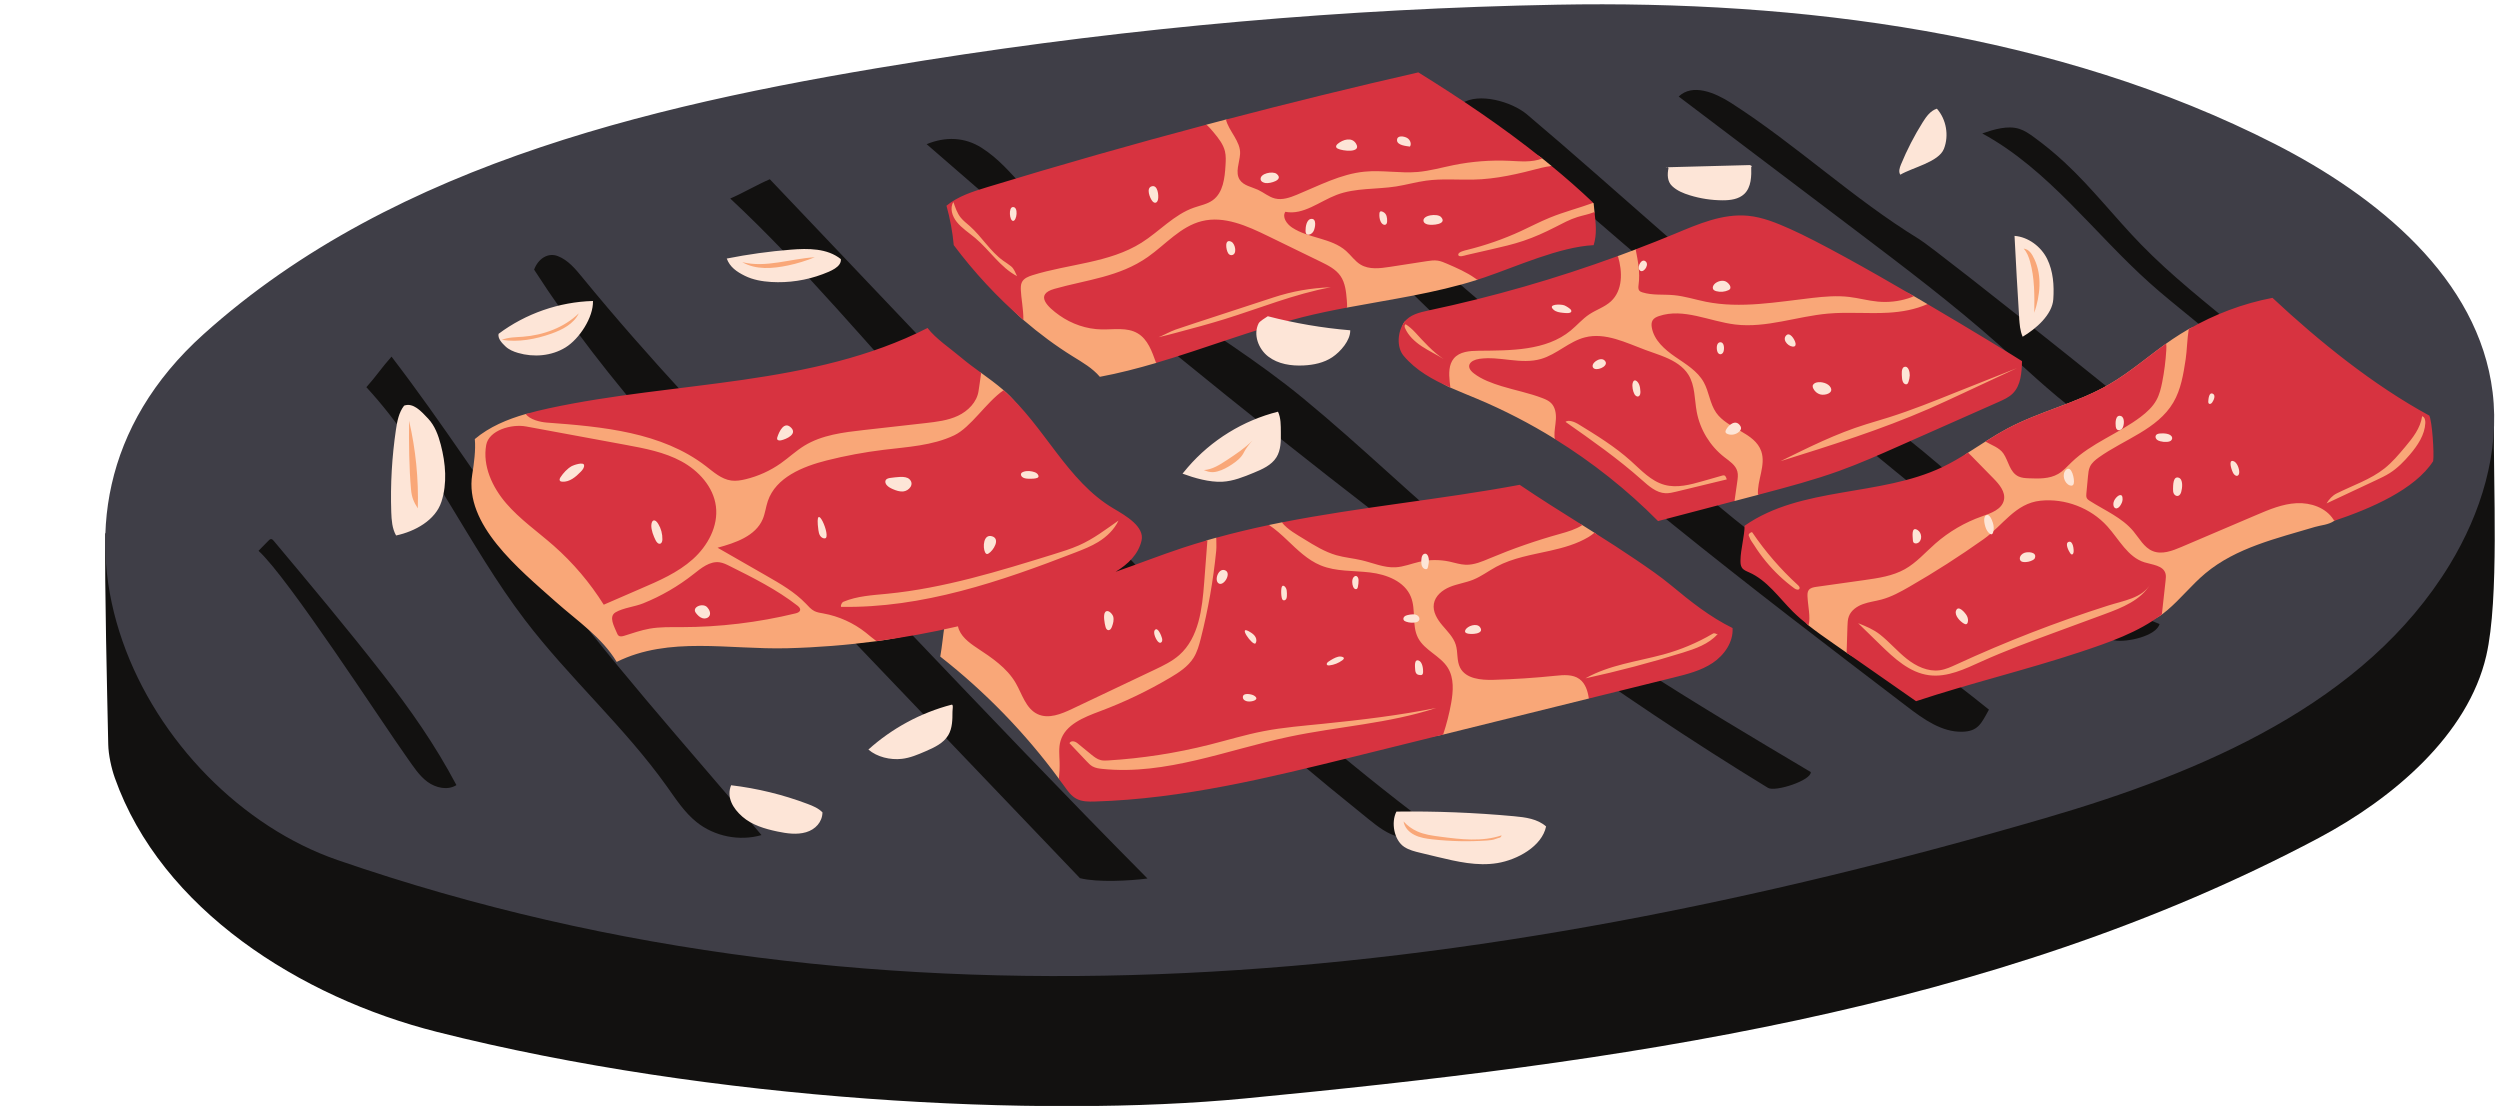 <?xml version="1.0" encoding="UTF-8"?><svg xmlns="http://www.w3.org/2000/svg" xmlns:xlink="http://www.w3.org/1999/xlink" height="231.4" preserveAspectRatio="xMidYMid meet" version="1.0" viewBox="-22.0 -0.9 523.1 231.4" width="523.1" zoomAndPan="magnify"><defs><clipPath id="a"><path d="M 0 10 L 500 10 L 500 230.551 L 0 230.551 Z M 0 10"/></clipPath></defs><g><g clip-path="url(#a)" id="change1_1"><path d="M 498.23 136.285 C 494.426 152.805 478.832 166.109 463.18 174.43 C 394.594 210.883 315.754 221.5 238.438 228.945 C 195.688 233.059 127.004 229.559 69.453 215.02 C 40.824 207.785 11.742 189.363 2.02 161.852 C 1.293 159.797 0.695 157.031 0.648 154.852 C 0.422 144.078 -0.133 121.473 0.027 110.699 L 26.645 109.484 C 27.359 107.188 28.219 104.93 29.152 102.762 C 37.641 83.055 51.93 65.887 69.773 53.965 C 84.461 44.148 101.219 37.965 117.797 31.867 C 127.918 28.148 138.066 24.418 148.543 21.871 C 162.465 18.488 176.805 17.23 191.074 15.984 C 216.785 13.738 242.523 11.492 268.332 11.035 C 284.195 10.758 300.066 11.156 315.93 11.555 C 333.867 12.004 351.805 12.453 369.742 12.906 C 384.762 13.281 399.953 13.684 414.445 17.648 C 428.938 21.613 442.887 29.562 451.094 42.148 C 457.559 52.059 482.613 76.211 484.332 87.918 C 484.367 88.156 484.383 88.387 484.41 88.621 L 499.836 87.918 C 499.656 100.164 500.98 124.352 498.23 136.285" fill="#121110"/></g><g id="change2_1"><path d="M 463.758 90.121 C 456.16 85.73 450.723 78.496 444.379 72.434 C 439.148 67.43 433.246 63.184 427.852 58.355 C 416.117 47.867 406.598 34.527 392.766 27.02 C 395.152 26.188 398.098 25.297 400.504 26.059 C 401.617 26.41 402.598 27.082 403.543 27.77 C 405.805 29.41 407.965 31.191 410.012 33.09 C 415.73 38.398 420.52 44.621 425.961 50.219 C 438.766 63.387 455.117 73.023 466.371 87.543 C 465.57 88.281 464.559 89.383 463.758 90.121 Z M 448.172 111.191 C 445.965 110.957 444.23 109.27 442.625 107.73 C 437.312 102.637 431.418 98.184 425.316 94.066 C 421.09 91.211 416.754 88.504 412.676 85.438 C 406.82 81.039 401.547 75.93 396.062 71.074 C 386.574 62.664 376.449 55.008 366.34 47.355 C 353.977 38.004 341.613 28.648 329.25 19.297 C 332.148 16.512 336.816 18.465 340.203 20.633 C 353.848 29.375 365.734 40.68 379.562 49.137 C 383.383 51.473 435.535 93.023 451.891 107.164 C 452.852 109.168 450.383 111.422 448.172 111.191 Z M 420.453 133.094 C 417.891 132.629 415.746 130.941 413.715 129.312 C 400.637 118.812 387.566 108.309 374.578 97.695 C 343.875 72.609 313.645 46.941 283.914 20.711 C 287.402 18.418 294.297 20.34 297.488 23.027 C 316.43 38.992 335.43 56.953 355.129 71.977 C 363.25 78.172 369.246 84.656 377.254 91 C 394.434 104.613 409.441 121.695 429.863 129.672 C 429.184 132.184 423.016 133.562 420.453 133.094 Z M 388.559 152.211 C 384.258 152.305 380.469 149.57 377.051 146.961 C 344.02 121.777 310.906 96.527 280.969 67.742 C 265.801 53.16 251.324 37.578 233.73 26.047 C 239.445 22.77 242.504 25.051 247.836 28.922 C 262.805 39.797 323.676 93.82 340.934 107.738 C 358.977 122.281 376.129 133.035 394.168 147.582 C 392.555 150.512 391.898 152.137 388.559 152.211 Z M 347.938 163.953 C 315.828 144.359 285.523 121.953 255.91 98.762 C 227.289 76.352 199.27 53.176 171.891 29.266 C 175.805 27.656 179.84 27.758 183.41 30.035 C 186.977 32.312 189.449 35.297 192.324 38.402 C 208.418 55.777 232.293 67.336 250.586 82.371 C 262.961 92.547 274.094 103.516 286.441 113.723 C 308.211 131.719 332.605 146.223 356.887 160.645 C 357.023 162.391 349.434 164.863 347.938 163.953 Z M 270.742 174.223 C 268.328 173.652 266.305 172.062 264.371 170.512 C 242.457 152.895 221.355 134.277 201.168 114.711 C 192.012 105.84 183.043 96.773 174.402 87.402 C 159.949 71.727 146.391 55.18 130.797 40.637 C 133.352 39.551 136.523 37.691 139.078 36.602 C 160.645 59.297 182.207 81.984 203.773 104.68 C 211.766 113.09 219.055 121.27 227.445 129.281 C 243.477 144.59 259.516 158.488 277.219 171.824 C 276.074 174.023 273.156 174.789 270.742 174.223 Z M 203.969 182.848 C 184.059 162.012 164.145 141.172 144.234 120.336 C 124.703 99.898 105.047 79.297 89.758 55.52 C 90.547 53.352 92.555 51.859 94.711 52.684 C 96.863 53.512 98.41 55.383 99.871 57.168 C 113.781 74.16 128.949 90.074 144.098 105.973 C 151.926 114.184 159.754 122.398 167.582 130.609 C 184.305 148.156 201.027 165.707 218.098 182.918 C 214.363 183.41 207.621 183.77 203.969 182.848 Z M 123.727 171.098 C 121.211 169.07 119.426 166.305 117.555 163.676 C 108.691 151.23 97.102 140.969 87.84 128.82 C 75.914 113.176 67.988 94.582 54.66 80.117 C 56.633 77.93 57.949 75.91 59.922 73.723 C 70.602 87.648 80.09 102.445 90.352 116.684 C 104.414 136.184 121.855 155.441 137.34 173.832 C 132.719 175.168 127.473 174.113 123.727 171.098 Z M 67.43 162.68 C 65.691 161.391 64.512 159.508 63.254 157.746 C 57.734 149.992 38.305 119.996 32.094 114.352 C 32.824 113.566 33.453 113.004 34.184 112.223 C 34.328 112.066 34.5 111.898 34.711 111.895 C 34.949 111.895 35.129 112.09 35.281 112.27 C 42.945 121.422 50.613 130.574 57.957 139.984 C 63.883 147.582 68.992 154.863 73.504 163.379 C 71.668 164.527 69.172 163.969 67.43 162.68 Z M 499.555 81.16 C 496.645 57.352 475.398 40.145 454.031 29.242 C 408.371 5.949 354.438 -0.859 303.82 0.082 C 259.508 0.906 215.254 4.805 171.48 11.738 C 117.688 20.258 61.094 32.621 20.594 69.031 C -22.039 107.359 8.648 165.258 48.633 179.059 C 164.371 219.004 286.598 205.086 405.984 170.266 C 438.699 160.723 472.855 146.359 490.574 117.25 C 497.141 106.461 501.09 93.699 499.555 81.16" fill="#3f3e47"/></g><g id="change3_1"><path d="M 401.09 62.848 C 400.988 63.66 400.836 64.469 400.688 65.273 C 400.629 65.605 400.574 65.949 400.676 66.27 C 400.898 66.949 401.758 67.211 402.469 67.105 C 403.617 66.941 404.59 66.121 405.195 65.137 C 405.801 64.148 406.09 63.004 406.316 61.867 C 406.5 60.977 406.648 60.078 406.773 59.18 C 406.883 58.371 406.965 57.551 406.852 56.742 C 406.754 56.031 406.504 55.348 406.238 54.68 C 405.887 53.793 405.496 52.895 404.836 52.207 C 404.191 51.539 403.32 51.098 402.762 50.359 L 401.789 50.09 C 401.648 49.961 401.41 50.023 401.289 50.172 C 401.168 50.316 401.137 50.516 401.109 50.699 C 400.996 51.484 400.887 52.27 400.773 53.051 C 400.676 53.746 400.574 54.449 400.598 55.152 C 400.625 55.992 400.824 56.812 400.969 57.637 C 401.262 59.355 401.305 61.117 401.09 62.848 Z M 294.91 172.668 C 294.363 172.223 293.754 171.836 293.074 171.621 C 292.32 171.383 291.516 171.363 290.723 171.348 C 287.719 171.281 284.711 171.219 281.703 171.156 L 280.879 172.184 C 278.781 171.824 276.715 171.293 274.699 170.598 C 274.195 170.422 273.691 170.238 273.168 170.129 C 272.316 169.953 271.441 169.984 270.574 170.035 C 270.422 170.047 270.262 170.059 270.141 170.156 C 269.969 170.297 269.957 170.555 269.98 170.777 C 270.066 171.727 270.48 172.645 271.129 173.344 C 271.523 173.77 271.996 174.109 272.469 174.445 C 273.371 175.098 274.281 175.75 275.27 176.27 C 276.613 176.977 278.074 177.414 279.531 177.852 C 281.973 178.582 284.449 179.309 286.996 179.422 C 288.945 179.512 290.91 179.23 292.758 178.605 C 293.715 178.281 294.668 177.848 295.367 177.113 C 296.066 176.383 296.473 175.301 296.176 174.332 C 295.973 173.656 295.461 173.117 294.91 172.668 Z M 240.562 88.379 C 238.141 88.648 236.629 90.945 235.094 92.574 C 234.469 93.242 233.723 93.52 232.871 93.82 C 231.574 94.281 230.297 94.785 229.098 95.453 C 228.629 95.719 228.137 96.051 227.992 96.566 C 227.809 97.242 228.316 97.93 228.898 98.316 C 229.98 99.031 231.348 99.152 232.637 99.078 C 235.125 98.938 237.566 98.152 239.711 96.879 C 240.566 96.371 241.387 95.777 242.023 95.012 C 242.59 94.328 242.996 93.527 243.312 92.699 C 243.652 91.809 243.887 90.797 243.523 89.914 C 243.066 88.812 241.75 88.246 240.562 88.379 Z M 138.453 56.734 C 140.594 56.785 142.715 56.363 144.848 56.195 C 146.387 56.078 148 56.07 149.363 55.348 C 149.941 55.035 150.5 54.52 150.512 53.859 C 150.523 53.254 150.055 52.73 149.523 52.434 C 148.469 51.84 147.18 51.898 145.973 51.969 C 143.898 52.094 141.59 51.922 139.59 52.516 C 137.652 53.086 135.652 52.902 133.648 52.973 C 133.344 52.984 133.027 52.996 132.746 53.121 C 132.469 53.25 132.23 53.516 132.234 53.824 C 132.234 54.094 132.418 54.328 132.605 54.523 C 134.078 56.078 136.316 56.68 138.453 56.734 Z M 84.215 71.168 C 85.812 71.508 87.418 71.809 89.031 72.066 C 90.332 72.281 91.668 72.469 92.969 72.242 C 94.277 72.012 95.445 71.043 96.609 70.402 C 97.844 69.723 99.504 67.992 100.219 66.777 C 100.934 65.562 100.484 65.066 99.277 64.332 C 97.027 62.969 92.305 65.344 90.176 66.402 C 88.996 66.988 87.828 67.531 86.574 67.953 C 85.391 68.348 82.59 68.695 83.043 70.512 C 83.246 70.926 83.762 71.07 84.215 71.168 Z M 63.246 86.836 C 61.328 87.328 61.457 90.578 61.262 92.109 C 60.883 95.035 60.68 97.98 60.652 100.93 C 60.637 103.008 60.766 105.258 62.09 106.855 C 62.59 107.461 63.262 107.945 64.027 108.086 C 65.215 108.309 66.438 107.66 67.18 106.715 C 67.926 105.766 68.266 104.566 68.473 103.379 C 69.266 98.805 68.473 93.285 66.594 89.031 C 66.047 87.805 64.758 86.449 63.246 86.836 Z M 485.477 86.188 C 473.762 79.82 465.41 83.844 455.668 74.738 C 449.516 75.918 441.391 64.824 435.965 67.953 C 434.809 68.621 433.676 69.328 432.566 70.074 C 428.047 73.133 423.969 76.848 419.238 79.574 C 412.555 83.426 404.84 85.152 398.027 88.77 C 395.188 90.277 392.523 92.102 389.797 93.809 C 388.051 94.906 381.461 101.758 379.602 102.645 C 366.52 108.859 355.152 102.164 343.281 110.457 C 343.258 112.641 350.516 121.887 353.43 124.805 C 354.469 125.844 355.266 129.047 356.414 129.961 C 358.059 131.262 359.781 132.465 361.5 133.664 C 362.461 134.336 363.426 135.008 364.387 135.68 C 369.23 139.059 377.988 138.805 382.832 142.184 C 393.977 138.48 425.375 131.469 430.363 127.676 C 430.734 127.395 431.098 127.102 431.453 126.805 C 434.293 124.406 436.609 121.438 439.461 119.059 C 445.883 113.695 454.383 111.75 462.395 109.352 C 463.648 108.973 465.199 108.934 466.422 108.078 C 478.59 99.531 481.945 96.531 485.762 90.598 C 486.008 88.914 486.062 87.355 485.477 86.188 Z M 323.566 125.941 C 321.188 123.969 316.934 124.219 314.379 122.477 C 311.59 120.582 314.555 112.422 311.621 110.566 C 310.777 110.035 309.934 109.504 309.086 108.973 C 304.645 106.184 276.113 113.957 246.219 108.398 C 245.324 108.578 244.426 108.758 243.531 108.945 C 241.977 114.512 238.246 119.273 232.492 111.602 C 231.871 111.773 231.254 111.949 230.633 112.129 C 228.895 112.629 227.82 118.07 226.098 118.641 C 219.219 120.918 216.797 134.598 209.824 136.582 C 201.547 138.934 187.555 132.148 179.844 128.41 C 188.082 125.309 196.02 121.352 204.492 117.812 C 208.742 116.035 212.41 114.922 213.465 110.441 C 214.152 107.516 209.23 106.293 206.645 104.77 C 196.836 99 196.477 88.102 187.879 80.652 C 186.418 79.391 184.859 78.258 183.297 77.121 C 181.855 76.07 137.234 80.879 110.73 86.605 C 109.117 86.953 89.621 85.262 88.023 85.723 C 84.145 86.836 80.41 88.391 77.348 90.969 C 77.57 93.215 77.172 96.137 76.812 98.363 C 75.137 108.836 86.406 118.02 94.332 125.062 C 98.801 129.035 103.965 132.469 107.035 137.598 C 117.996 132.172 130.52 135.059 142.746 134.738 C 148.98 134.578 155.207 134.086 161.395 133.266 C 166.371 132.609 171.078 131.414 175.656 129.895 C 175.301 132.148 175.148 134.18 174.742 136.484 C 184.129 143.832 192.512 152.465 199.578 162.066 C 199.945 162.57 203.645 160.047 204.008 160.555 C 204.73 161.562 205.715 162.273 206.809 162.855 C 207.969 163.477 213.039 162.262 214.352 162.223 C 232.777 161.68 242.422 158.148 260.316 153.719 C 266.48 152.195 273.801 154.332 279.961 152.805 C 290.125 150.289 300.285 147.773 310.449 145.258 C 313.949 140.082 321.004 140.031 326.922 138.566 C 329.762 137.863 331.953 137.418 334.383 135.785 C 336.812 134.156 337.734 132.867 337.551 129.945 C 332.82 127.617 327.621 129.309 323.566 125.941 Z M 350.551 98.449 C 355.906 97.027 400.527 78.535 400.594 76.129 C 399.312 75.289 375.277 77.945 381.301 62.727 C 380.363 62.176 379.418 61.621 378.465 61.066 C 368.816 55.438 323.008 50.238 320.254 51.285 C 319.02 51.758 317.777 52.223 316.535 52.676 C 307.281 62.285 293.621 64.117 280.164 66.969 C 278.27 67.371 272.93 64.961 271.805 66.543 C 270.434 68.465 273.113 71.445 274.629 73.258 C 277.195 76.328 277.77 78.555 281.473 80.199 C 283.312 81.016 285.191 81.758 287.023 82.527 C 292.676 84.898 298.137 87.719 303.348 90.945 C 305.691 90.566 316.688 99.391 324.152 102.645 C 332.809 106.414 337.961 101.664 340.93 103.938 C 342.566 103.508 344.199 103.078 345.836 102.645 C 346.199 102.551 350.184 98.547 350.551 98.449 Z M 176.926 44.121 C 176.609 42.758 176.273 42.055 177.496 41.371 C 179.492 40.258 184.367 42.043 186.566 41.371 C 201.781 36.73 219.363 36.602 230.426 25.188 C 231.789 24.824 233.152 24.465 234.516 24.105 C 249.508 28.176 292.492 25.68 300.699 32.246 C 301.352 32.77 302 33.297 302.648 33.828 C 293.414 39.578 306.375 40.754 311.453 41.602 C 311.504 42.238 311.566 42.852 311.633 43.449 C 311.902 45.926 295.207 50.684 288.43 52.988 C 287.93 53.16 287.594 57.488 287.094 57.648 C 278.254 60.461 269.008 61.734 259.867 63.457 C 256.465 61.621 251.016 62.645 247.902 63.43 C 237.648 66.012 222.258 71.074 219.906 75.043 C 216.012 76.191 212.094 77.203 208.133 77.945 C 206.605 76.133 204.5 74.93 202.484 73.68 C 198.91 71.465 195.457 68.898 192.18 66.082 C 186.723 61.387 184.004 55.324 179.809 49.715 C 179.617 47.641 177.395 46.148 176.926 44.121" fill="#f9a778"/></g><g id="change4_1"><path d="M 145.418 126.742 C 145.352 127.164 144.859 127.352 144.445 127.449 C 136.617 129.352 128.562 130.32 120.508 130.324 C 118.301 130.324 116.074 130.258 113.902 130.645 C 112.098 130.965 110.359 131.59 108.609 132.133 C 108.227 132.246 107.777 132.352 107.457 132.117 C 107.262 131.977 107.16 131.742 107.07 131.52 C 106.539 130.195 105.27 128.113 106.816 127.211 C 108.41 126.285 110.828 126.051 112.578 125.344 C 116.359 123.82 119.922 121.758 123.117 119.23 C 124.727 117.957 126.52 116.48 128.555 116.754 C 129.316 116.859 130.02 117.207 130.711 117.555 C 135.602 119.996 140.523 122.465 144.844 125.816 C 145.145 126.055 145.477 126.367 145.418 126.742 Z M 88.023 85.73 C 89.625 85.273 91.246 84.879 92.863 84.531 C 119.367 78.805 147.914 80.02 172.082 67.727 C 173.711 69.914 176.969 72.102 179.051 73.867 C 180.41 75.02 181.855 76.07 183.297 77.117 C 183.145 78.336 182.945 79.582 182.754 80.91 C 182.418 83.227 180.566 85.094 178.453 86.094 C 176.34 87.09 173.965 87.363 171.641 87.629 C 167.336 88.113 163.031 88.598 158.727 89.082 C 154.43 89.566 149.973 90.105 146.289 92.367 C 144.551 93.438 143.051 94.852 141.387 96.031 C 139.164 97.602 136.645 98.742 134 99.379 C 133.012 99.617 131.988 99.785 130.984 99.645 C 128.938 99.359 127.309 97.871 125.672 96.613 C 116.426 89.504 104.059 88.379 92.426 87.523 C 91.012 87.418 88.82 86.883 88.023 85.73 Z M 153.977 126.074 C 153.863 125.727 154.152 125.148 154.488 125.008 C 157.359 123.801 160.543 123.645 163.641 123.34 C 175.484 122.176 186.949 118.637 198.316 115.117 C 200.148 114.551 201.98 113.984 203.738 113.215 C 206.781 111.883 209.309 109.922 212.035 108.023 C 211.145 109.906 209.578 111.406 207.805 112.496 C 206.316 113.41 204.68 114.055 203.055 114.684 C 187.293 120.801 170.879 126.391 153.977 126.074 Z M 219.59 139.234 C 221.406 138.371 223.254 137.488 224.762 136.152 C 228.855 132.516 229.547 126.48 229.961 121.02 C 230.184 118.082 230.406 115.148 230.633 112.211 C 230.633 112.188 230.633 112.16 230.637 112.137 C 228.898 112.641 227.168 113.164 225.445 113.734 C 220.742 115.293 216.129 117.105 211.453 118.738 C 211.453 118.734 211.453 118.734 211.453 118.73 C 214.027 117.152 216.18 115.098 216.852 112.234 C 217.543 109.312 213.598 107.031 211.012 105.508 C 201.246 99.766 196.52 88.211 187.988 80.758 C 184.332 83.277 181.141 88.551 177.617 90.207 C 173.059 92.355 167.879 92.609 162.879 93.223 C 158.875 93.715 154.902 94.453 150.992 95.438 C 145.934 96.715 140.336 99.004 138.66 103.941 C 138.238 105.188 138.105 106.52 137.594 107.727 C 136.078 111.281 131.875 112.691 128.145 113.707 C 131.562 115.668 134.98 117.629 138.398 119.59 C 141.328 121.27 144.305 122.984 146.645 125.43 C 147.184 125.992 147.703 126.609 148.402 126.961 C 148.98 127.254 149.637 127.344 150.273 127.457 C 153.504 128.039 156.582 129.43 159.152 131.465 C 159.898 132.059 160.621 132.695 161.391 133.254 C 167.121 132.496 172.812 131.461 178.445 130.152 C 178.848 132.137 180.723 133.555 182.457 134.699 C 185.508 136.711 188.672 138.828 190.512 141.984 C 191.875 144.332 192.641 147.363 195.098 148.52 C 197.387 149.602 200.059 148.508 202.344 147.422 C 208.094 144.691 213.84 141.965 219.59 139.234 Z M 177.496 41.371 C 177.887 42.527 178.266 43.699 179.035 44.648 C 179.574 45.312 180.273 45.832 180.914 46.402 C 183.434 48.633 185.176 51.688 187.906 53.648 C 188.453 54.043 189.039 54.391 189.555 54.82 C 190.211 55.367 190.426 56.125 190.809 56.887 C 187.301 55.035 185.086 51.453 182.051 48.898 C 180.734 47.793 179.25 46.859 178.18 45.52 C 177.242 44.348 176.684 42.629 177.496 41.371 Z M 192.133 66.039 C 192.156 63.852 191.648 61.328 191.602 59.844 C 191.582 59.266 191.57 58.656 191.828 58.137 C 192.234 57.324 193.176 56.953 194.047 56.68 C 201.652 54.305 210.105 54.133 216.848 49.887 C 220.582 47.535 223.641 44.008 227.809 42.551 C 229.156 42.078 230.625 41.824 231.777 40.977 C 233.93 39.395 234.27 36.367 234.426 33.699 C 234.484 32.719 234.539 31.723 234.312 30.77 C 233.953 29.254 232.934 28 231.945 26.805 C 231.473 26.234 230.988 25.66 230.426 25.188 C 215.055 29.27 199.754 33.625 184.543 38.266 C 181.543 39.18 178.461 40.148 176.039 42.145 C 176.797 44.84 177.309 47.602 177.562 50.391 C 181.746 55.984 186.695 61.355 192.133 66.039 Z M 112.035 122.281 C 109.484 123.383 106.883 124.531 104.328 125.629 C 101.453 121.035 97.91 116.863 93.848 113.281 C 90.512 110.348 86.812 107.785 83.914 104.418 C 81.016 101.051 78.949 96.598 79.73 92.223 C 80.281 89.133 85 87.766 88.09 88.336 C 95.02 89.617 101.949 90.895 108.879 92.176 C 112.906 92.922 117.008 93.688 120.605 95.645 C 124.203 97.598 127.273 100.973 127.797 105.031 C 128.332 109.195 126.086 113.324 122.953 116.121 C 119.824 118.922 115.895 120.625 112.035 122.281 Z M 482.27 94.188 C 481.023 95.656 479.656 97.051 478.031 98.086 C 477.125 98.66 476.148 99.117 475.176 99.574 C 471.719 101.195 468.266 102.812 464.809 104.434 C 465.336 103.57 466.008 102.809 466.91 102.352 C 470.305 100.652 474.004 99.453 476.969 97.086 C 478.566 95.809 479.895 94.23 481.211 92.664 C 482.867 90.691 484.43 88.734 484.809 86.188 C 485.355 86.348 485.504 87.055 485.473 87.625 C 485.352 90.102 483.871 92.297 482.27 94.188 Z M 486.305 86.055 C 474.59 79.688 463.234 70.527 453.492 61.422 C 447.34 62.605 441.398 64.84 435.973 67.969 C 435.629 70.074 435.605 72.449 435.328 74.273 C 434.852 77.398 434.344 80.609 432.738 83.328 C 429.43 88.934 422.496 91.016 417.191 94.785 C 416.445 95.316 415.699 95.914 415.312 96.742 C 415.02 97.363 414.953 98.062 414.891 98.746 C 414.777 99.953 414.664 101.16 414.551 102.367 C 414.523 102.695 414.496 103.039 414.645 103.328 C 414.781 103.586 415.031 103.758 415.277 103.91 C 418.414 105.906 421.996 107.395 424.379 110.242 C 425.641 111.75 426.617 113.672 428.438 114.41 C 430.355 115.188 432.508 114.367 434.406 113.559 C 439.633 111.328 444.859 109.098 450.09 106.871 C 452.805 105.711 455.59 104.535 458.539 104.387 C 461.488 104.238 464.68 105.324 466.258 107.82 C 466.309 107.906 466.363 107.992 466.418 108.074 C 474.035 105.527 483.297 101.531 487.113 95.598 C 487.359 93.914 486.895 87.223 486.305 86.055 Z M 418.402 127.59 C 414.836 128.902 411.27 130.219 407.703 131.531 C 402.645 133.398 397.586 135.266 392.672 137.48 C 389.156 139.066 385.461 140.883 381.633 140.383 C 377.566 139.852 374.328 136.84 371.395 133.977 C 369.859 132.48 368.328 130.988 366.797 129.496 C 368.469 130.164 370.008 130.789 371.418 131.906 C 373.379 133.465 375.012 135.398 376.973 136.953 C 378.938 138.508 381.395 139.688 383.875 139.344 C 385.105 139.172 386.254 138.637 387.383 138.117 C 397.684 133.367 408.273 129.258 419.082 125.816 C 422.305 124.789 426.23 124.254 427.938 121.336 C 425.969 124.68 422.047 126.246 418.402 127.59 Z M 426.699 116.758 C 423.207 115.672 421.395 111.953 418.941 109.234 C 415.465 105.383 410.09 103.324 404.926 103.871 C 399.656 104.43 397.074 109.059 393.039 111.926 C 388.031 115.48 382.859 118.797 377.535 121.859 C 375.672 122.934 373.766 123.984 371.688 124.547 C 370.395 124.895 369.051 125.047 367.797 125.508 C 366.539 125.965 365.328 126.805 364.859 128.055 C 364.609 128.711 364.586 129.43 364.562 130.133 C 364.504 131.98 364.445 133.828 364.387 135.68 C 369.23 139.059 374.074 142.441 378.918 145.82 C 390.062 142.117 402.133 139.227 413.277 135.523 C 419.254 133.535 425.359 131.445 430.348 127.652 C 430.609 125.281 430.871 122.91 431.133 120.539 C 431.188 120.059 431.238 119.559 431.105 119.094 C 430.621 117.414 428.367 117.273 426.699 116.758 Z M 247.754 153.254 C 234.754 156.004 221.902 161.348 208.684 159.988 C 207.961 159.914 207.223 159.816 206.59 159.457 C 206.113 159.184 205.727 158.777 205.352 158.379 C 204.156 157.117 202.961 155.859 201.77 154.598 C 202.113 153.996 202.91 154.172 203.449 154.613 C 204.395 155.387 205.34 156.16 206.285 156.938 C 206.906 157.441 207.551 157.965 208.328 158.152 C 208.832 158.273 209.359 158.246 209.879 158.215 C 217.02 157.777 224.117 156.676 231.055 154.926 C 234.82 153.977 238.539 152.836 242.352 152.098 C 246.516 151.289 250.758 150.965 254.98 150.531 C 262.902 149.723 270.691 148.801 278.504 147.234 C 268.57 150.508 257.98 151.09 247.754 153.254 Z M 274.715 132.578 C 273.363 129.98 274.316 126.699 273.215 123.98 C 271.906 120.746 268.121 119.285 264.656 118.879 C 261.191 118.469 257.566 118.73 254.34 117.402 C 251.613 116.281 249.461 114.137 247.32 112.109 C 246.137 110.98 244.891 109.863 243.531 108.953 C 239.828 109.73 236.148 110.609 232.496 111.617 C 232.488 112.562 232.562 113.531 232.48 114.34 C 231.867 120.523 230.789 126.66 229.258 132.684 C 228.898 134.098 228.504 135.531 227.723 136.766 C 226.574 138.582 224.703 139.797 222.855 140.891 C 218.176 143.66 213.246 146.02 208.152 147.922 C 204.805 149.18 200.914 150.695 199.906 154.129 C 199.492 155.543 199.664 157.051 199.711 158.523 C 199.746 159.711 199.691 160.898 199.559 162.078 C 199.93 162.582 200.312 163.078 200.68 163.586 C 201.398 164.598 202.145 165.652 203.238 166.234 C 204.398 166.852 205.777 166.848 207.09 166.809 C 225.516 166.266 243.578 161.812 261.473 157.383 C 267.637 155.855 273.801 154.332 279.961 152.805 C 280.672 150.652 281.242 148.457 281.641 146.223 C 282.078 143.73 282.277 140.984 280.945 138.832 C 279.383 136.312 276.086 135.207 274.715 132.578 Z M 337.348 131.832 C 337.41 131.762 337.484 131.695 337.551 131.621 C 337.523 131.816 337.449 131.852 337.348 131.832 C 335.504 133.875 332.75 134.844 330.109 135.66 C 323.398 137.746 316.594 139.543 309.727 141.039 C 314.773 138.211 320.402 137.562 325.988 136.059 C 329.637 135.074 333.148 133.598 336.406 131.68 C 336.766 131.469 337.125 131.789 337.348 131.832 Z M 320.246 116.184 C 317.457 114.285 314.555 112.422 311.621 110.57 C 311.25 110.871 310.855 111.184 310.395 111.461 C 307.93 112.934 305.109 113.715 302.328 114.34 C 298.504 115.199 294.547 115.82 291.094 117.68 C 289.453 118.562 287.953 119.715 286.227 120.406 C 284.648 121.035 282.938 121.27 281.367 121.91 C 279.797 122.555 278.293 123.77 278.02 125.445 C 277.746 127.09 278.719 128.672 279.793 129.945 C 280.867 131.219 282.121 132.43 282.609 134.023 C 283.09 135.586 282.766 137.359 283.516 138.812 C 284.715 141.133 287.859 141.422 290.473 141.352 C 294.809 141.227 299.141 140.945 303.453 140.5 C 305.18 140.32 307.09 140.164 308.488 141.188 C 309.738 142.102 310.234 143.723 310.449 145.258 C 316.367 143.793 322.281 142.328 328.199 140.863 C 331.039 140.16 333.945 139.43 336.375 137.801 C 338.805 136.168 340.707 133.434 340.52 130.512 C 335.793 128.184 331.793 125.004 327.738 121.637 C 325.359 119.66 322.801 117.922 320.246 116.184 Z M 354.527 122.262 C 354.363 122.641 353.793 122.457 353.461 122.215 C 351.242 120.59 349.23 118.684 347.484 116.559 C 346.602 115.484 345.785 114.359 345.047 113.184 C 344.73 112.68 344.223 112.066 344.051 111.492 C 343.957 111.184 343.781 111.117 343.98 110.801 C 344.027 110.719 344.527 110.324 344.645 110.5 C 347.383 114.531 350.594 118.242 354.191 121.523 C 354.406 121.719 354.645 121.996 354.527 122.262 Z M 376.574 118.195 C 378.984 116.844 380.836 114.703 382.906 112.879 C 385.773 110.355 389.129 108.391 392.734 107.133 C 394.613 106.477 396.883 105.68 397.301 103.73 C 397.668 102.023 396.344 100.457 395.117 99.207 C 393.566 97.621 392.012 96.039 390.461 94.457 C 390.246 94.234 390.023 94.02 389.797 93.809 C 388.051 94.906 386.277 95.953 384.414 96.84 C 371.332 103.055 354.914 100.812 343.043 109.105 C 343.02 111.289 342.203 114.113 342.18 116.301 C 342.172 116.844 342.176 117.426 342.477 117.879 C 342.809 118.387 343.422 118.613 343.977 118.859 C 347.746 120.523 350.203 124.133 353.117 127.051 C 354.156 128.086 355.277 129.035 356.426 129.945 C 356.883 128.25 356.281 125.852 356.203 123.934 C 356.188 123.477 356.176 122.984 356.434 122.602 C 356.77 122.102 357.441 121.977 358.043 121.891 C 361.41 121.414 364.781 120.941 368.152 120.469 C 371.051 120.059 374.023 119.625 376.574 118.195 Z M 328.723 101.977 C 327.984 102.152 327.234 102.336 326.477 102.301 C 324.562 102.211 323 100.816 321.57 99.543 C 316.562 95.086 311.059 91.223 305.566 87.371 C 306.145 86.863 307.508 87.395 308.164 87.797 C 312.012 90.156 315.887 92.531 319.242 95.551 C 321.406 97.496 323.48 99.785 326.289 100.551 C 328.91 101.27 331.688 100.516 334.301 99.77 C 335.66 99.379 337.02 98.992 338.379 98.605 C 338.992 98.43 339.113 98.801 339.309 99.41 C 335.777 100.266 332.25 101.121 328.723 101.977 Z M 338.801 94.754 C 335.809 92.43 333.711 88.984 333.023 85.262 C 332.543 82.641 332.695 79.785 331.289 77.52 C 330.219 75.785 328.379 74.672 326.5 73.875 C 325.133 73.297 323.715 72.852 322.32 72.336 C 318.207 70.809 313.91 68.605 309.656 69.684 C 306.324 70.527 303.734 73.262 300.43 74.211 C 296.18 75.43 291.832 73.559 287.547 74.184 C 285.52 74.48 284.531 75.797 286.387 77.227 C 288.055 78.516 290.195 79.285 292.188 79.902 C 295.051 80.781 298.012 81.34 300.801 82.426 C 301.434 82.672 302.074 82.957 302.555 83.438 C 303.41 84.289 303.621 85.602 303.555 86.809 C 303.492 88.016 303.203 89.211 303.258 90.418 C 303.266 90.605 303.312 90.781 303.336 90.965 C 311.172 95.82 318.445 101.578 324.93 108.129 C 330.254 106.715 335.594 105.328 340.93 103.93 C 341.121 102.578 341.312 101.227 341.508 99.871 C 341.609 99.16 341.711 98.422 341.52 97.727 C 341.16 96.402 339.883 95.594 338.801 94.754 Z M 398.027 88.77 C 404.84 85.152 412.555 83.426 419.238 79.574 C 423.508 77.113 427.246 73.852 431.258 70.992 C 431.312 71.453 431.301 71.926 431.273 72.391 C 431.141 74.629 430.855 76.852 430.422 79.051 C 430.164 80.355 429.848 81.672 429.199 82.836 C 428.422 84.242 427.203 85.355 425.922 86.328 C 421.32 89.809 415.633 91.793 411.477 95.797 C 410.57 96.672 409.73 97.645 408.641 98.273 C 406.836 99.316 404.621 99.266 402.535 99.18 C 401.797 99.148 401.031 99.113 400.363 98.797 C 398.488 97.91 398.27 95.559 397.203 94.004 C 396.355 92.758 394.738 92.25 393.434 91.492 C 394.938 90.539 396.453 89.605 398.027 88.77 Z M 246.223 108.406 C 262.648 105.172 279.488 103.621 295.98 100.543 C 300.188 103.402 304.645 106.188 309.086 108.973 C 307.742 109.848 306.047 110.355 304.473 110.793 C 299.461 112.184 294.535 113.895 289.738 115.914 C 288.121 116.594 286.449 117.324 284.691 117.27 C 283.531 117.23 282.41 116.852 281.273 116.605 C 279.215 116.168 277.062 116.184 275.012 116.648 C 273.34 117.027 271.723 117.707 270.012 117.801 C 267.598 117.93 265.293 116.891 262.938 116.332 C 261.176 115.914 259.352 115.77 257.605 115.27 C 255.207 114.578 253.055 113.25 250.934 111.938 C 249.395 110.984 247.383 109.902 246.223 108.406 Z M 320.246 51.27 C 323 50.223 325.742 49.145 328.465 48.012 C 333.363 45.969 338.48 43.742 343.77 44.25 C 346.848 44.547 349.758 45.758 352.582 47.016 C 358.465 49.637 368.816 55.438 378.465 61.066 C 378.074 61.254 377.668 61.41 377.258 61.535 C 375.23 62.176 373.074 62.406 370.957 62.215 C 368.918 62.031 366.93 61.465 364.898 61.227 C 362.355 60.926 359.781 61.145 357.234 61.434 C 349.793 62.277 342.227 63.715 334.887 62.23 C 332.664 61.777 330.488 61.066 328.23 60.859 C 326.047 60.656 323.789 60.934 321.691 60.285 C 321.441 60.211 321.184 60.113 321.02 59.914 C 320.742 59.586 320.801 59.105 320.855 58.684 C 321.207 56.039 320.727 53.77 320.246 51.27 Z M 275.484 71.555 C 274.02 70.578 272.664 69.332 271.973 67.719 C 271.852 67.438 271.852 66.984 272.152 66.969 C 272.789 67.371 273.559 68.047 274.066 68.598 C 275.828 70.523 277.855 72.785 280.039 74.211 C 278.551 73.273 276.945 72.527 275.484 71.555 Z M 271.805 66.543 C 270.434 68.465 270.172 71.723 271.684 73.531 C 274.25 76.605 277.773 78.547 281.477 80.191 C 281.434 79.785 281.371 79.383 281.332 78.98 C 281.168 77.281 281.109 75.387 282.211 74.086 C 283.41 72.664 285.512 72.508 287.371 72.492 C 294.09 72.426 301.457 72.535 306.645 68.27 C 307.98 67.176 309.105 65.828 310.547 64.871 C 312.02 63.895 313.781 63.348 315.078 62.148 C 317.559 59.848 317.523 55.973 316.531 52.672 C 303.613 57.398 290.363 61.215 276.91 64.062 C 275.012 64.465 272.93 64.961 271.805 66.543 Z M 387.355 81.152 C 391.25 79.586 396.113 77.695 400.008 76.129 C 396.266 77.871 392.523 79.617 388.781 81.363 C 386.402 82.473 384.023 83.582 381.613 84.633 C 371.543 89.02 361.035 92.316 350.551 95.598 C 356.516 92.672 362.141 89.836 368.488 87.871 C 370.066 87.383 371.652 86.922 373.23 86.426 C 378.023 84.91 382.691 83.031 387.355 81.152 Z M 360.527 64.715 C 354.004 65.285 347.586 67.785 341.082 67 C 335.699 66.352 330.25 63.484 325.117 65.238 C 324.609 65.41 324.086 65.652 323.805 66.105 C 323.523 66.555 323.531 67.125 323.625 67.645 C 324.086 70.289 326.316 72.238 328.527 73.762 C 330.742 75.285 333.18 76.723 334.488 79.07 C 335.609 81.082 335.77 83.562 337.09 85.449 C 339.504 88.914 345.164 89.547 346.531 93.539 C 347.527 96.445 345.633 99.617 345.836 102.645 C 346.199 102.547 346.562 102.453 346.93 102.355 C 352.285 100.934 357.652 99.504 362.867 97.621 C 367.086 96.098 371.191 94.277 375.293 92.461 C 382.258 89.375 389.223 86.289 396.188 83.203 C 397.242 82.734 398.32 82.254 399.141 81.438 C 400.852 79.742 401.02 77.074 401.086 74.664 C 399.805 73.828 391.219 68.559 381.301 62.727 C 378.762 63.863 375.898 64.375 373.098 64.531 C 368.91 64.77 364.703 64.344 360.527 64.715 Z M 300.523 34.215 C 301.199 34.039 301.914 33.918 302.645 33.832 C 305.664 36.312 308.605 38.895 311.453 41.602 C 311.43 41.578 311.406 41.559 311.387 41.539 C 308.367 42.637 305.242 43.434 302.273 44.648 C 300.211 45.488 298.238 46.531 296.219 47.461 C 292.602 49.125 288.824 50.441 284.961 51.391 C 284.594 51.48 283.156 51.801 283.129 52.32 C 283.082 53.078 284.527 52.535 284.883 52.453 C 286.582 52.062 288.285 51.676 289.984 51.285 C 292.27 50.762 294.562 50.238 296.781 49.488 C 299.047 48.727 301.23 47.734 303.359 46.648 C 304.906 45.859 306.445 45.016 308.105 44.5 C 309.23 44.152 310.406 43.953 311.5 43.508 C 311.543 43.492 311.59 43.469 311.633 43.449 C 311.633 43.445 311.633 43.441 311.633 43.438 C 311.902 45.914 312.176 48.078 311.453 50.395 C 304.301 50.758 295.371 54.848 288.594 57.152 C 288.094 57.324 287.594 57.48 287.09 57.641 C 286.953 57.539 286.816 57.441 286.684 57.344 C 284.859 56.051 282.793 55.156 280.742 54.27 C 280.125 54.008 279.504 53.738 278.84 53.637 C 278.055 53.516 277.25 53.637 276.465 53.758 C 273.902 54.152 271.344 54.551 268.785 54.945 C 266.742 55.258 264.512 55.539 262.73 54.492 C 261.516 53.777 260.707 52.539 259.652 51.605 C 256.555 48.859 251.781 48.996 248.336 46.699 C 247.234 45.969 246.227 44.527 246.941 43.418 C 250.711 44.16 254.094 41.238 257.684 39.871 C 261.602 38.383 265.953 38.762 270.098 38.117 C 272.215 37.785 274.285 37.188 276.41 36.898 C 279.633 36.457 282.902 36.738 286.152 36.684 C 291.141 36.598 295.738 35.461 300.523 34.215 Z M 237.477 31.289 C 237.625 28.695 235.066 26.469 234.52 24.117 C 247.883 20.617 261.301 17.316 274.77 14.246 C 283.746 19.809 292.48 25.695 300.688 32.266 C 300.676 32.266 300.668 32.273 300.66 32.277 C 298.523 33.113 296.145 32.855 293.855 32.75 C 289.93 32.57 285.98 32.871 282.129 33.652 C 279.633 34.16 277.16 34.867 274.621 35.086 C 270.938 35.395 267.223 34.66 263.543 35.016 C 258.551 35.496 253.996 37.938 249.355 39.848 C 247.902 40.445 246.32 41.004 244.793 40.637 C 243.488 40.32 242.434 39.375 241.215 38.812 C 239.871 38.195 238.211 37.949 237.402 36.715 C 236.391 35.16 237.371 33.141 237.477 31.289 Z M 234.203 65.887 C 230.898 66.91 227.559 67.805 224.219 68.695 C 222.953 69.031 221.688 69.371 220.41 69.664 C 221.484 69.246 222.855 68.461 223.941 68.078 C 225.285 67.609 226.633 67.168 227.984 66.727 C 233.457 64.934 238.93 63.145 244.402 61.352 C 248.473 60.02 252.184 59.379 256.465 59.203 C 248.84 60.617 241.609 63.59 234.203 65.887 Z M 259.809 61.938 C 259.664 60.164 259.488 58.293 258.473 56.828 C 257.492 55.426 255.883 54.617 254.344 53.867 C 250.664 52.074 246.984 50.285 243.309 48.492 C 238.961 46.375 234.152 44.199 229.461 45.371 C 225.043 46.469 221.902 50.242 218.18 52.863 C 212.227 57.055 205.391 57.629 198.613 59.543 C 194.383 60.742 197.285 63.395 199.652 65.07 C 202.23 66.898 205.355 67.977 208.52 68.031 C 211.07 68.074 213.828 67.543 216.027 68.836 C 218.184 70.102 219.031 72.629 219.902 75.039 C 230.125 72.023 240.188 68.062 250.445 65.484 C 253.559 64.699 256.707 64.051 259.867 63.457 C 259.879 62.949 259.848 62.434 259.809 61.938" fill="#d73340"/></g><g id="change5_1"><path d="M 192.129 97.824 C 191.945 97.891 191.758 97.988 191.668 98.16 C 191.547 98.402 191.672 98.711 191.875 98.891 C 192.191 99.172 192.645 99.238 193.066 99.262 C 193.449 99.281 193.836 99.277 194.219 99.254 C 194.492 99.234 194.77 99.203 195.023 99.098 C 195.129 99.055 195.234 98.988 195.277 98.883 C 195.316 98.793 195.301 98.688 195.27 98.598 C 195.16 98.277 194.871 98.047 194.555 97.922 C 193.805 97.637 192.891 97.547 192.129 97.824 Z M 184.121 114.68 C 184.203 114.836 184.328 115 184.508 115.02 C 184.629 115.031 184.742 114.973 184.848 114.91 C 185.848 114.316 187.359 111.883 185.613 111.324 C 183.758 110.727 183.582 113.621 184.121 114.68 Z M 123.617 127.367 C 123.969 127.824 124.391 128.262 124.938 128.438 C 125.289 128.555 125.699 128.531 126.023 128.363 C 126.203 128.273 126.352 128.137 126.449 127.957 C 126.77 127.375 126.418 126.645 125.969 126.156 C 125.066 125.184 122.645 126.102 123.617 127.367 Z M 95.281 98.961 C 95.141 99.18 95.008 99.473 95.156 99.688 C 95.266 99.84 95.465 99.879 95.648 99.891 C 97.16 99.992 98.469 98.895 99.523 97.805 C 99.891 97.422 100.277 96.953 100.211 96.43 C 100.117 95.664 97.938 96.457 97.645 96.621 C 96.699 97.152 95.867 98.062 95.281 98.961 Z M 115.195 112.176 C 115.391 112.562 115.758 112.992 116.164 112.852 C 116.496 112.734 116.59 112.312 116.598 111.957 C 116.625 110.828 116.324 109.695 115.738 108.73 C 115.043 107.578 114.352 107.836 114.285 108.973 C 114.23 109.996 114.746 111.277 115.195 112.176 Z M 164.383 99.09 C 163.961 99.133 163.465 99.242 163.297 99.633 C 163.16 99.945 163.301 100.316 163.516 100.578 C 163.844 100.98 164.324 101.227 164.797 101.438 C 165.484 101.738 166.227 101.996 166.977 101.934 C 168.195 101.824 169.43 100.398 168.258 99.34 C 167.414 98.574 165.41 98.98 164.383 99.09 Z M 140.648 90.586 C 140.609 90.715 140.574 90.852 140.613 90.98 C 140.707 91.277 141.117 91.301 141.422 91.234 C 142.555 90.988 144.855 89.949 143.547 88.605 C 142.078 87.098 141.012 89.43 140.648 90.586 Z M 149.242 110.027 C 149.297 110.43 149.379 110.836 149.594 111.18 C 149.809 111.52 150.191 111.785 150.594 111.754 C 152.133 111.641 148.285 102.996 149.242 110.027 Z M 189.984 45.324 C 190.746 45.328 191.168 42.34 189.922 42.426 C 188.98 42.492 189.223 45.32 189.984 45.324 Z M 273.016 29.773 C 273.414 29.188 273.047 28.328 272.438 27.969 C 271.82 27.605 270.301 27.316 270.312 28.441 C 270.324 29.52 272.25 29.656 273.016 29.773 Z M 275.875 45.453 C 275.977 45.797 276.359 45.965 276.707 46.062 C 277.543 46.305 280.957 46.07 279.516 44.504 C 278.789 43.707 275.48 44.078 275.875 45.453 Z M 266.617 44.145 C 266.637 44.703 266.727 45.289 267.051 45.742 C 267.105 45.816 267.172 45.891 267.246 45.949 C 267.465 46.129 267.754 46.223 267.98 46.066 C 268.195 45.922 268.238 45.621 268.242 45.363 C 268.258 44.664 268.16 43.879 267.484 43.496 C 266.777 43.094 266.59 43.398 266.617 44.145 Z M 257.906 29.195 C 257.691 29.375 257.477 29.652 257.59 29.91 C 257.648 30.047 257.781 30.133 257.91 30.199 C 258.883 30.715 262.973 31.176 261.73 29.145 C 260.855 27.715 259.004 28.281 257.906 29.195 Z M 251.172 47.402 C 251.176 47.676 251.219 47.988 251.449 48.137 C 251.57 48.211 251.723 48.223 251.863 48.203 C 252.293 48.145 252.652 47.828 252.855 47.449 C 253.188 46.82 253.555 44.859 252.426 44.898 C 251.355 44.938 251.16 46.648 251.172 47.402 Z M 235 52.117 C 235.152 52.34 235.414 52.512 235.684 52.488 C 236.938 52.398 236.496 50.121 235.668 49.695 C 234.148 48.918 234.512 51.41 235 52.117 Z M 241.773 36.637 C 241.836 37.094 242.352 37.34 242.812 37.406 C 243.73 37.539 246.711 36.773 245.125 35.484 C 244.332 34.844 241.609 35.371 241.773 36.637 Z M 219.059 41.105 C 219.234 41.344 219.496 41.574 219.785 41.52 C 220.086 41.461 220.238 41.129 220.305 40.832 C 220.477 40.055 220.281 37.656 218.945 38.098 C 217.785 38.48 218.59 40.477 219.059 41.105 Z M 339.164 89.008 C 339.078 89.172 339.004 89.355 339.055 89.535 C 339.113 89.746 339.336 89.871 339.543 89.938 C 340.344 90.207 341.285 90.004 341.902 89.426 C 342.121 89.219 342.312 88.941 342.293 88.641 C 342.281 88.469 342.203 88.305 342.105 88.16 C 341.195 86.809 339.754 87.922 339.164 89.008 Z M 375.969 78.074 C 376 78.582 376.094 79.164 376.527 79.426 C 376.656 79.508 376.82 79.547 376.965 79.496 C 377.156 79.426 377.258 79.219 377.324 79.031 C 377.484 78.586 377.574 78.113 377.598 77.641 C 377.621 77.07 377.363 75.602 376.469 75.871 C 375.754 76.086 375.938 77.523 375.969 78.074 Z M 358.098 79.129 C 357.723 79.223 357.328 79.473 357.285 79.859 C 357.27 80.027 357.32 80.195 357.391 80.352 C 357.52 80.633 357.703 80.887 357.934 81.098 C 358.215 81.355 358.555 81.547 358.926 81.641 C 359.809 81.867 361.676 81.414 361.047 80.188 C 360.566 79.258 359.02 78.895 358.098 79.129 Z M 320.992 55.523 C 321.66 56.598 323.164 54.641 322.398 53.863 C 321.535 52.988 320.555 54.82 320.992 55.523 Z M 303.105 63.938 C 303.609 64.367 304.309 64.48 304.969 64.547 C 305.5 64.602 307.039 64.816 306.75 64.023 C 306.629 63.688 305.684 63.141 305.332 62.996 C 304.625 62.711 301.629 62.672 303.105 63.938 Z M 311.402 76.102 C 311.473 76.184 311.57 76.23 311.672 76.27 C 312.617 76.625 314.859 75.488 313.688 74.473 C 312.777 73.688 310.629 75.207 311.402 76.102 Z M 319.984 81.562 C 320.148 81.855 320.457 82.137 320.781 82.051 C 321.184 81.949 321.258 81.422 321.238 81.008 C 321.211 80.492 321.156 79.965 320.945 79.492 C 320.617 78.766 319.859 78.234 319.617 79.27 C 319.461 79.934 319.664 80.98 319.984 81.562 Z M 353.453 71.586 C 353.699 71.512 353.742 71.184 353.699 70.93 C 353.566 70.152 352.418 68.277 351.613 69.438 C 350.93 70.43 352.469 71.879 353.453 71.586 Z M 336.703 58.57 C 336.453 58.852 336.277 59.266 336.453 59.598 C 336.586 59.844 336.871 59.965 337.145 60.035 C 337.977 60.258 338.887 60.176 339.668 59.812 C 340.641 59.359 339.68 58.23 339.012 57.961 C 338.273 57.66 337.211 58.004 336.703 58.57 Z M 337.402 72.816 C 337.508 73.027 337.711 73.207 337.945 73.223 C 338.23 73.238 338.488 73.016 338.598 72.746 C 338.836 72.168 338.84 70.609 337.887 70.723 C 337.062 70.82 337.133 72.27 337.402 72.816 Z M 440.059 83.074 C 440.051 83.242 440.059 83.438 440.188 83.547 C 440.297 83.637 440.461 83.637 440.59 83.574 C 440.715 83.512 440.812 83.398 440.895 83.281 C 441.191 82.863 441.699 81.781 440.992 81.473 C 440.203 81.125 440.094 82.574 440.059 83.074 Z M 378.25 112.102 C 378.262 112.254 378.27 112.414 378.352 112.551 C 378.535 112.867 379.016 112.879 379.332 112.691 C 380.273 112.145 380.133 110.605 379.285 110.039 C 377.883 109.105 378.207 111.316 378.25 112.102 Z M 388.953 129.594 C 389.121 129.688 389.34 129.766 389.508 129.668 C 389.613 129.605 389.676 129.488 389.715 129.371 C 389.871 128.906 389.777 128.387 389.547 127.953 C 389.207 127.32 387.734 125.578 387.273 126.895 C 386.922 127.91 388.172 129.16 388.953 129.594 Z M 420.695 88.309 C 420.727 88.551 420.785 88.812 420.969 88.973 C 421.273 89.246 421.797 89.098 422.043 88.773 C 422.484 88.195 422.645 86.418 421.773 86.148 C 420.59 85.785 420.613 87.66 420.695 88.309 Z M 445.312 98.156 C 445.512 98.473 445.879 98.789 446.211 98.625 C 446.441 98.512 446.52 98.219 446.535 97.961 C 446.574 97.23 446.09 95.734 445.223 95.555 C 444.184 95.336 444.992 97.648 445.312 98.156 Z M 429.879 89.812 C 429.586 89.848 429.266 89.926 429.109 90.172 C 428.945 90.43 429.027 90.785 429.234 91.012 C 429.438 91.238 429.734 91.355 430.027 91.434 C 430.48 91.551 430.953 91.594 431.422 91.562 C 431.688 91.539 431.965 91.492 432.188 91.34 C 432.41 91.184 432.562 90.902 432.492 90.645 C 432.262 89.73 430.551 89.734 429.879 89.812 Z M 432.688 101.359 C 432.676 101.715 432.688 102.086 432.855 102.402 C 433.023 102.715 433.387 102.953 433.73 102.863 C 434.094 102.773 434.293 102.391 434.398 102.031 C 434.621 101.285 434.863 99.359 433.848 99.047 C 432.672 98.688 432.707 100.684 432.688 101.359 Z M 401.625 114.762 C 401.105 114.938 400.645 115.387 400.625 115.93 C 400.621 116.098 400.656 116.27 400.758 116.398 C 400.922 116.617 401.219 116.684 401.488 116.703 C 402.129 116.746 402.781 116.602 403.344 116.293 C 403.52 116.195 403.699 116.07 403.77 115.879 C 404.27 114.562 402.309 114.527 401.625 114.762 Z M 393.426 109.348 C 393.598 109.898 393.883 110.434 394.348 110.77 C 394.461 110.852 394.602 110.926 394.734 110.891 C 394.895 110.848 394.98 110.68 395.031 110.523 C 395.246 109.859 395.199 109.129 394.98 108.465 C 394.797 107.914 394.289 106.508 393.574 106.926 C 392.891 107.328 393.246 108.789 393.426 109.348 Z M 411.109 100.672 C 411.309 100.738 411.551 100.754 411.715 100.621 C 411.82 100.535 411.879 100.402 411.914 100.27 C 412.148 99.473 411.465 96.281 410.285 97.414 C 409.332 98.332 409.93 100.281 411.109 100.672 Z M 420.547 103.539 C 420.277 103.941 420.121 104.441 420.234 104.914 C 420.285 105.137 420.414 105.355 420.625 105.441 C 421.004 105.594 421.395 105.254 421.625 104.918 C 421.895 104.523 422.113 104.074 422.129 103.598 C 422.176 102.086 421.098 102.723 420.547 103.539 Z M 411.16 114.84 C 411.254 114.98 411.391 115.133 411.562 115.113 C 411.75 115.086 411.84 114.867 411.871 114.676 C 411.961 114.148 411.777 112.172 410.852 112.477 C 409.988 112.758 410.867 114.406 411.16 114.84 Z M 209.316 130.25 C 209.395 130.547 209.547 130.887 209.852 130.945 C 210.047 130.984 210.25 130.883 210.387 130.734 C 210.52 130.586 210.598 130.395 210.672 130.207 C 210.922 129.535 211.117 128.805 210.93 128.113 C 210.773 127.562 209.844 126.531 209.277 127.148 C 208.754 127.723 209.141 129.598 209.316 130.25 Z M 232.965 121.152 C 234.012 121.883 235.703 119.133 234.438 118.477 C 233.004 117.734 231.996 120.473 232.965 121.152 Z M 275.395 116.801 C 275.406 117.102 275.449 117.406 275.594 117.668 C 275.734 117.934 275.984 118.148 276.281 118.191 C 276.375 118.203 276.473 118.199 276.555 118.152 C 276.711 118.07 276.762 117.875 276.801 117.703 C 276.914 117.164 277.027 116.617 276.961 116.074 C 276.898 115.539 276.59 114.699 275.934 115.02 C 275.387 115.289 275.379 116.305 275.395 116.801 Z M 284.605 130.949 C 284.551 131.062 284.52 131.195 284.559 131.316 C 284.613 131.477 284.781 131.562 284.938 131.625 C 285.684 131.91 288.734 131.809 287.68 130.332 C 287.008 129.395 285.004 130.055 284.605 130.949 Z M 274.109 139.188 C 274.133 139.531 274.195 139.91 274.461 140.133 C 274.648 140.289 274.91 140.336 275.156 140.352 C 275.281 140.359 275.418 140.363 275.527 140.301 C 275.711 140.195 275.762 139.953 275.77 139.738 C 275.801 139.062 275.629 137.645 274.895 137.336 C 273.859 136.902 274.074 138.605 274.109 139.188 Z M 272.512 127.801 C 272.273 127.859 272.031 127.945 271.855 128.117 C 271.676 128.289 271.582 128.566 271.688 128.793 C 271.777 128.992 271.996 129.102 272.203 129.176 C 272.891 129.422 273.645 129.461 274.352 129.293 C 275.02 129.137 275.238 128.48 274.711 127.977 C 274.203 127.484 273.133 127.645 272.512 127.801 Z M 261.137 121.879 C 261.203 122.039 261.297 122.195 261.441 122.289 C 261.586 122.387 261.789 122.406 261.93 122.301 C 262.039 122.215 262.086 122.066 262.117 121.926 C 262.223 121.457 262.27 120.977 262.266 120.5 C 262.258 119.84 261.762 119.262 261.234 119.871 C 260.816 120.359 260.898 121.344 261.137 121.879 Z M 238.082 145.191 C 238.156 145.516 238.488 145.711 238.809 145.805 C 238.875 145.824 238.941 145.84 239.012 145.855 C 239.867 146.023 241.766 145.52 240.406 144.652 C 239.863 144.309 237.793 143.91 238.082 145.191 Z M 220.41 133.457 C 220.504 133.527 220.609 133.59 220.727 133.598 C 220.926 133.602 221.098 133.438 221.156 133.25 C 221.219 133.059 221.188 132.855 221.145 132.66 C 221.043 132.219 220.238 130.105 219.621 130.965 C 219.199 131.551 219.941 133.094 220.41 133.457 Z M 255.973 137.539 C 255.75 137.688 255.508 137.953 255.645 138.18 C 255.746 138.348 255.98 138.352 256.176 138.328 C 257.145 138.211 258.082 137.84 258.867 137.262 C 259.762 136.602 258.578 136.371 257.996 136.516 C 257.293 136.684 256.566 137.148 255.973 137.539 Z M 240.727 133.684 C 240.953 133.312 240.918 132.82 240.719 132.434 C 240.52 132.043 240.176 131.746 239.812 131.504 C 236.504 129.301 240.215 134.527 240.727 133.684 Z M 246.113 122.273 C 246.047 122.879 246.066 123.492 246.172 124.094 C 246.211 124.328 246.293 124.602 246.516 124.691 C 246.723 124.773 246.965 124.656 247.094 124.473 C 247.219 124.289 247.25 124.059 247.266 123.836 C 247.293 123.43 247.277 123.016 247.223 122.609 C 247.109 121.848 246.242 121.086 246.113 122.273 Z M 292.188 173.887 C 288.098 175.277 283.633 174.73 279.348 174.168 C 277.703 173.953 276.031 173.73 274.52 173.047 C 273.441 172.566 272.469 171.855 271.684 170.98 C 271.883 172.262 272.812 173.219 273.969 173.805 C 275.125 174.391 276.438 174.582 277.723 174.727 C 281.52 175.152 285.359 175.23 289.172 174.965 C 289.801 174.918 290.441 174.863 291.023 174.609 C 291.605 174.359 292.055 174.508 292.188 173.887 Z M 301.504 172.027 C 300.637 176.191 295.504 179 291.312 179.691 C 287.117 180.387 282.852 179.387 278.719 178.391 C 277.551 178.109 276.383 177.828 275.215 177.547 C 274.039 177.266 272.84 176.973 271.828 176.309 C 269.691 174.898 269.016 171.195 270.188 168.918 C 278.395 168.809 286.609 169.133 294.785 169.887 C 297.172 170.105 299.719 170.438 301.504 172.027 Z M 403.691 53.355 C 403.188 52.273 402.605 51.273 401.426 51.113 C 402.113 51.859 402.484 52.84 402.762 53.812 C 403.742 57.281 403.699 60.941 403.652 64.547 C 404.883 60.918 405.312 56.824 403.691 53.355 Z M 407.633 61.711 C 407.414 64.945 404.008 67.906 401.219 69.559 C 400.676 68.316 400.578 66.938 400.492 65.586 C 400.133 59.879 399.805 54.172 399.52 48.457 C 402.387 48.672 405.086 50.703 406.352 53.285 C 407.617 55.863 407.828 58.844 407.633 61.711 Z M 240.074 91.277 C 240.148 91.203 240.23 91.137 240.305 91.062 C 240.234 91.117 240.156 91.191 240.074 91.277 C 238.477 92.875 236.578 94.141 234.688 95.383 C 233.215 96.352 231.648 97.355 229.887 97.461 C 230.922 97.895 231.68 98.031 232.766 97.734 C 233.852 97.441 234.848 96.887 235.785 96.266 C 236.797 95.594 237.789 94.797 238.305 93.691 C 238.559 93.141 239.484 91.883 240.074 91.277 Z M 245.07 94.801 C 244.035 96.449 242.121 97.285 240.32 98.027 C 238.207 98.898 236.039 99.781 233.754 99.898 C 231.062 100.031 227.961 99.137 225.43 98.207 C 225.801 97.754 226.172 97.305 226.555 96.859 C 231.453 91.184 238.137 87.062 245.41 85.242 C 246.031 86.574 245.984 88.082 246.004 89.555 C 246.031 91.355 246.027 93.273 245.07 94.801 Z M 148.496 52.926 C 143.398 53.215 138.258 55.199 133.309 53.949 C 136.172 55.613 139.684 55.32 142.922 54.637 C 144.805 54.242 146.719 53.652 148.496 52.926 Z M 150.148 56.469 C 146.719 57.762 143.016 58.32 139.355 58.102 C 137.465 57.984 135.555 57.656 133.855 56.812 C 132.156 55.973 130.711 54.98 130.066 53.199 C 134.492 52.32 138.973 51.699 143.473 51.34 C 147.102 51.047 151.102 51.035 153.938 53.316 C 154.121 54.961 151.695 55.887 150.148 56.469 Z M 99.105 64.664 C 96.02 67.66 91.684 69.227 87.395 69.559 C 85.887 69.676 84.391 69.645 82.988 70.211 C 86.473 70.754 90.055 70.09 93.379 68.91 C 95.676 68.094 98.059 66.871 99.105 64.664 Z M 102.074 62.078 C 102.18 65.5 99.227 70.02 96.309 71.809 C 93.395 73.598 89.691 73.906 86.406 72.949 C 85.441 72.668 84.48 72.266 83.75 71.57 C 83.02 70.879 82.125 69.941 82.32 68.953 C 87.988 64.707 94.992 62.27 102.074 62.078 Z M 63.594 87.137 C 63.539 91.785 63.59 96.855 64 101.484 C 64.145 103.137 64.531 104.078 65.422 105.477 C 65.602 99.316 64.984 93.137 63.594 87.137 Z M 70.355 104.113 C 69.105 107.957 64.828 110.305 60.875 111.145 C 60.047 109.68 59.926 107.93 59.867 106.246 C 59.672 100.48 60.004 94.695 60.848 88.988 C 61.109 87.223 61.457 85.387 62.555 83.977 C 64.473 83.266 66.176 85.203 67.582 86.688 C 68.988 88.176 69.711 90.176 70.23 92.152 C 71.254 96.066 71.605 100.27 70.355 104.113 Z M 384.754 30.223 C 385.832 27.438 385.25 24.078 383.277 21.84 C 381.941 22.254 381.055 23.488 380.312 24.676 C 378.547 27.488 377.02 30.453 375.754 33.527 C 375.473 34.215 375.211 35.035 375.621 35.656 C 378.188 34.133 383.68 33.008 384.754 30.223 Z M 260.523 68.211 C 254.703 67.727 248.93 66.738 243.277 65.27 C 242.84 65.57 241.594 66.289 241.355 66.762 C 240.18 69.094 241.293 72.102 243.359 73.695 C 245.422 75.289 248.184 75.699 250.785 75.566 C 252.879 75.461 255.012 75.016 256.758 73.852 C 258.5 72.691 260.574 70.305 260.523 68.211 Z M 344.438 34.023 C 344.664 33.93 344.328 33.633 344.078 33.641 C 338.219 33.797 332.359 33.953 326.504 34.105 C 326.707 34.004 326.98 34.062 327.121 34.238 C 326.84 35.617 326.852 37.07 327.875 38.035 C 328.898 39.004 330.242 39.559 331.59 39.969 C 333.809 40.652 336.125 41.004 338.445 41.012 C 340.062 41.016 341.816 40.793 342.984 39.672 C 344.445 38.266 344.488 35.977 344.426 33.945 C 344.414 33.57 344.812 34.047 344.438 34.023 Z M 177.113 146.547 C 170.672 148.227 164.645 151.48 159.703 155.938 C 161.535 157.512 164.293 158.152 166.691 157.883 C 168.43 157.691 170.062 156.988 171.664 156.297 C 173.477 155.512 175.41 154.629 176.418 152.926 C 177.273 151.48 177.297 149.711 177.297 148.031 C 177.297 147.602 177.531 146.438 177.113 146.547 Z M 146.664 173.234 C 144.719 173.805 142.629 173.496 140.645 173.082 C 138.027 172.527 135.359 171.742 133.344 169.988 C 131.328 168.234 129.961 165.879 130.98 163.406 C 136.445 164.055 141.836 165.371 146.984 167.316 C 148.109 167.738 149.262 168.219 150.094 169.082 C 150.055 171.109 148.609 172.664 146.664 173.234" fill="#fde5d7"/></g></g></svg>